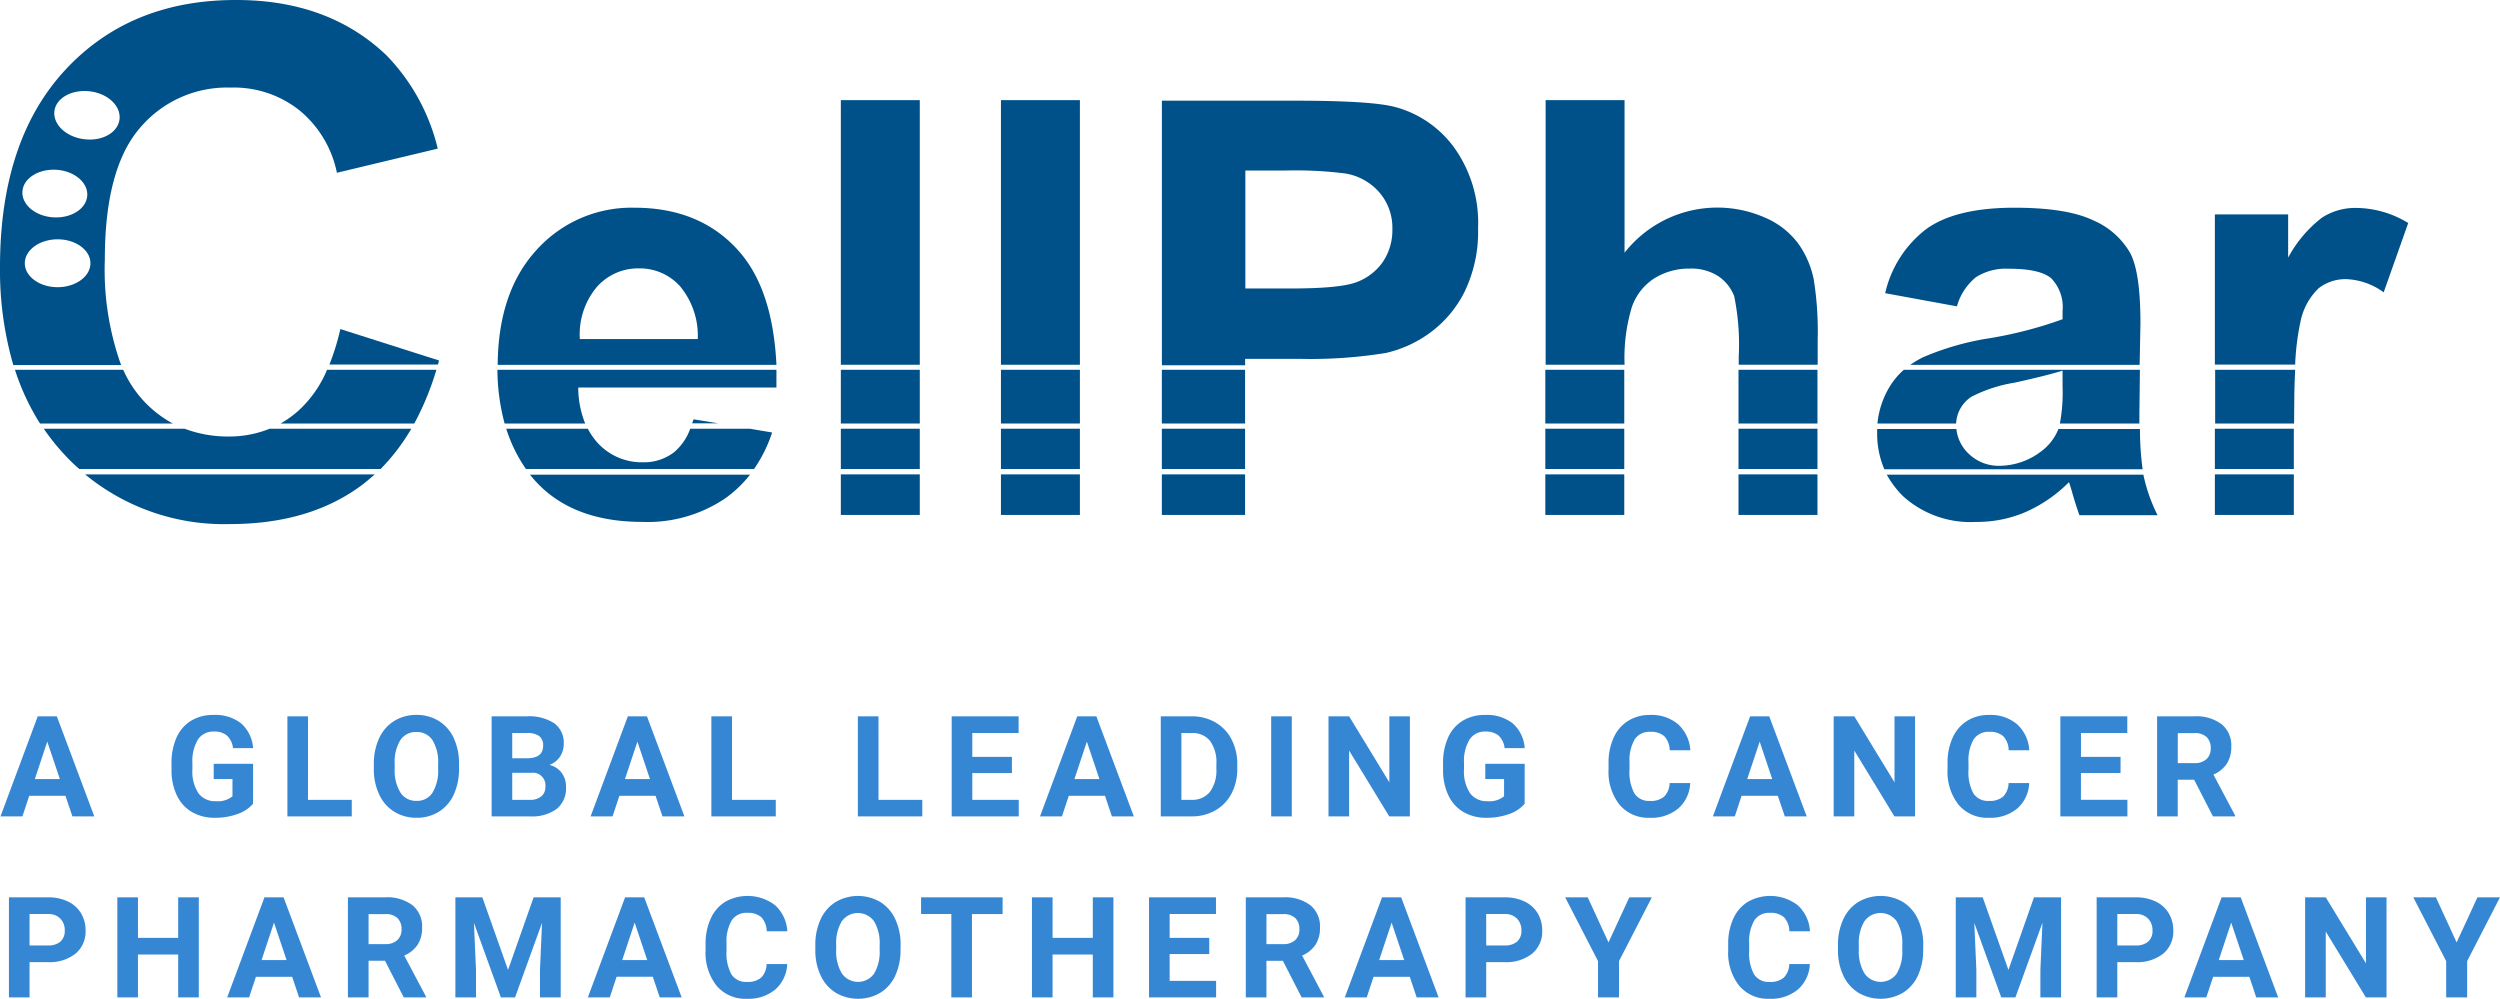 <svg xmlns="http://www.w3.org/2000/svg" width="248.623" height="99.328" viewBox="0 0 248.623 99.328">
  <g id="logo" transform="translate(-92 -28.809)">
    <path id="text" d="M6.508-2.051h-3.6L2.229,0H.048L3.753-9.953h1.9L9.379,0H7.2ZM3.466-3.712H5.954L4.7-7.437Zm21.7,2.454A3.56,3.56,0,0,1,23.6-.229a6.556,6.556,0,0,1-2.242.366A4.442,4.442,0,0,1,19.1-.427a3.762,3.762,0,0,1-1.5-1.637,5.762,5.762,0,0,1-.543-2.522v-.677a6.119,6.119,0,0,1,.5-2.581A3.717,3.717,0,0,1,19-9.512a4.174,4.174,0,0,1,2.218-.578,4.157,4.157,0,0,1,2.769.844A3.608,3.608,0,0,1,25.17-6.788h-2a1.985,1.985,0,0,0-.6-1.251,1.932,1.932,0,0,0-1.289-.4,1.818,1.818,0,0,0-1.593.786,4.134,4.134,0,0,0-.554,2.338v.636a3.935,3.935,0,0,0,.595,2.365,2.037,2.037,0,0,0,1.743.8A2.275,2.275,0,0,0,23.119-2V-3.719H21.253V-5.229H25.17Zm5.462-.39h4.354V0H28.581V-9.953h2.051Zm15.019-3.1a6.008,6.008,0,0,1-.52,2.577A3.913,3.913,0,0,1,43.644-.465a4.113,4.113,0,0,1-2.218.6,4.141,4.141,0,0,1-2.208-.595,3.951,3.951,0,0,1-1.5-1.7,5.837,5.837,0,0,1-.54-2.54v-.492a5.977,5.977,0,0,1,.53-2.587,3.945,3.945,0,0,1,1.5-1.716,4.118,4.118,0,0,1,2.211-.6,4.118,4.118,0,0,1,2.211.6,3.945,3.945,0,0,1,1.5,1.716A5.96,5.96,0,0,1,45.65-5.2ZM43.572-5.2a4.188,4.188,0,0,0-.561-2.379,1.827,1.827,0,0,0-1.6-.813,1.827,1.827,0,0,0-1.593.8,4.141,4.141,0,0,0-.567,2.355v.485a4.241,4.241,0,0,0,.561,2.365,1.822,1.822,0,0,0,1.613.841,1.806,1.806,0,0,0,1.586-.81,4.216,4.216,0,0,0,.561-2.362ZM48.891,0V-9.953h3.486a4.578,4.578,0,0,1,2.748.694,2.373,2.373,0,0,1,.937,2.034,2.249,2.249,0,0,1-.376,1.289,2.172,2.172,0,0,1-1.046.817,2.1,2.1,0,0,1,1.207.772,2.284,2.284,0,0,1,.441,1.422,2.627,2.627,0,0,1-.916,2.174A4.124,4.124,0,0,1,52.76,0Zm2.051-4.334v2.687H52.7a1.7,1.7,0,0,0,1.131-.345,1.184,1.184,0,0,0,.407-.954,1.25,1.25,0,0,0-1.415-1.388Zm0-1.449h1.518q1.552-.027,1.552-1.237a1.143,1.143,0,0,0-.393-.974,2.067,2.067,0,0,0-1.241-.3H50.941ZM65.194-2.051H61.6L60.915,0H58.734l3.705-9.953h1.9L68.065,0H65.885ZM62.152-3.712h2.488L63.39-7.437ZM72.8-1.647H77.15V0H70.745V-9.953H72.8Zm14.567,0h4.354V0H85.313V-9.953h2.051Zm13.269-2.666H96.694v2.666h4.621V0H94.644V-9.953H101.3v1.661H96.694V-5.92h3.938Zm9.256,2.263h-3.6L105.608,0h-2.181l3.705-9.953h1.9L112.759,0h-2.181Zm-3.042-1.661h2.488l-1.251-3.726ZM115.438,0V-9.953H118.5a4.651,4.651,0,0,1,2.348.591,4.123,4.123,0,0,1,1.617,1.682,5.187,5.187,0,0,1,.581,2.478v.458a5.2,5.2,0,0,1-.571,2.468A4.088,4.088,0,0,1,120.866-.6a4.686,4.686,0,0,1-2.345.6Zm2.051-8.292v6.645h.991a2.227,2.227,0,0,0,1.839-.786,3.552,3.552,0,0,0,.649-2.249v-.526a3.609,3.609,0,0,0-.629-2.3,2.219,2.219,0,0,0-1.839-.783ZM128.468,0h-2.051V-9.953h2.051Zm11.744,0h-2.051l-3.992-6.549V0h-2.051V-9.953h2.051l4,6.563V-9.953h2.044Zm11.416-1.258a3.56,3.56,0,0,1-1.565,1.029,6.556,6.556,0,0,1-2.242.366,4.442,4.442,0,0,1-2.266-.564,3.762,3.762,0,0,1-1.5-1.637,5.762,5.762,0,0,1-.543-2.522v-.677a6.119,6.119,0,0,1,.5-2.581,3.717,3.717,0,0,1,1.449-1.668,4.174,4.174,0,0,1,2.218-.578,4.157,4.157,0,0,1,2.769.844,3.608,3.608,0,0,1,1.183,2.458h-2a1.984,1.984,0,0,0-.6-1.251,1.932,1.932,0,0,0-1.289-.4,1.818,1.818,0,0,0-1.593.786,4.134,4.134,0,0,0-.554,2.338v.636a3.935,3.935,0,0,0,.595,2.365,2.037,2.037,0,0,0,1.743.8A2.275,2.275,0,0,0,149.577-2V-3.719h-1.866V-5.229h3.917Zm16.461-2.058A3.522,3.522,0,0,1,166.9-.786a4.165,4.165,0,0,1-2.82.923,3.745,3.745,0,0,1-3.011-1.289,5.284,5.284,0,0,1-1.1-3.538V-5.3a5.966,5.966,0,0,1,.506-2.529,3.791,3.791,0,0,1,1.446-1.678,4.05,4.05,0,0,1,2.184-.584,4.058,4.058,0,0,1,2.775.923A3.785,3.785,0,0,1,168.1-6.576h-2.051a2.079,2.079,0,0,0-.537-1.4,1.987,1.987,0,0,0-1.4-.434,1.742,1.742,0,0,0-1.535.735,4.118,4.118,0,0,0-.523,2.28v.752a4.408,4.408,0,0,0,.489,2.358,1.71,1.71,0,0,0,1.542.745,2.025,2.025,0,0,0,1.418-.434,1.961,1.961,0,0,0,.537-1.343ZM176.8-2.051h-3.6L172.525,0h-2.181l3.705-9.953h1.9L179.676,0H177.5Zm-3.042-1.661h2.488L175-7.437ZM190.449,0H188.4l-3.992-6.549V0h-2.051V-9.953h2.051l4,6.563V-9.953h2.044ZM201.8-3.315a3.522,3.522,0,0,1-1.186,2.529,4.165,4.165,0,0,1-2.82.923,3.745,3.745,0,0,1-3.011-1.289,5.284,5.284,0,0,1-1.1-3.538V-5.3a5.966,5.966,0,0,1,.506-2.529,3.791,3.791,0,0,1,1.446-1.678,4.05,4.05,0,0,1,2.184-.584,4.058,4.058,0,0,1,2.775.923,3.785,3.785,0,0,1,1.217,2.591h-2.051a2.079,2.079,0,0,0-.537-1.4,1.987,1.987,0,0,0-1.4-.434,1.742,1.742,0,0,0-1.535.735,4.118,4.118,0,0,0-.523,2.28v.752a4.408,4.408,0,0,0,.489,2.358,1.71,1.71,0,0,0,1.542.745,2.025,2.025,0,0,0,1.418-.434,1.961,1.961,0,0,0,.537-1.343Zm9.085-1h-3.937v2.666h4.621V0H204.9V-9.953h6.658v1.661h-4.607V-5.92h3.938Zm7.321.67h-1.634V0h-2.051V-9.953h3.7a4.181,4.181,0,0,1,2.721.786,2.713,2.713,0,0,1,.957,2.222,3.062,3.062,0,0,1-.441,1.7,3.007,3.007,0,0,1-1.336,1.083L222.277-.1V0h-2.2ZM216.576-5.3h1.654a1.694,1.694,0,0,0,1.2-.393,1.4,1.4,0,0,0,.424-1.083,1.5,1.5,0,0,0-.4-1.107,1.662,1.662,0,0,0-1.227-.4h-1.647ZM2.939,14.493V18H.889V8.047H4.771a4.492,4.492,0,0,1,1.972.41A3.022,3.022,0,0,1,8.053,9.623a3.25,3.25,0,0,1,.458,1.719,2.858,2.858,0,0,1-1,2.307,4.171,4.171,0,0,1-2.772.844Zm0-1.661H4.771a1.8,1.8,0,0,0,1.241-.383,1.392,1.392,0,0,0,.427-1.094,1.642,1.642,0,0,0-.431-1.183,1.609,1.609,0,0,0-1.189-.465H2.939ZM19.77,18H17.719V13.734h-4V18H11.669V8.047H13.72V12.08h4V8.047H19.77Zm9.283-2.051h-3.6L24.773,18H22.593L26.3,8.047h1.9L31.924,18H29.743Zm-3.042-1.661H28.5l-1.251-3.726Zm12.277.068H36.654V18H34.6V8.047h3.7a4.181,4.181,0,0,1,2.721.786,2.713,2.713,0,0,1,.957,2.222,3.062,3.062,0,0,1-.441,1.7A3.007,3.007,0,0,1,40.2,13.837L42.355,17.9V18h-2.2ZM36.654,12.7h1.654a1.694,1.694,0,0,0,1.2-.393,1.4,1.4,0,0,0,.424-1.083,1.5,1.5,0,0,0-.4-1.107,1.662,1.662,0,0,0-1.227-.4H36.654ZM47.968,8.047l2.557,7.219,2.543-7.219h2.693V18H53.7V15.279l.205-4.7L51.222,18H49.813l-2.68-7.41.205,4.689V18H45.288V8.047Zm16.953,7.9h-3.6L60.642,18H58.461l3.705-9.953h1.9L67.792,18H65.611Zm-3.042-1.661h2.488l-1.251-3.726Zm16.406.4A3.522,3.522,0,0,1,77.1,17.214a4.165,4.165,0,0,1-2.82.923,3.745,3.745,0,0,1-3.011-1.289,5.284,5.284,0,0,1-1.1-3.538V12.7a5.966,5.966,0,0,1,.506-2.529,3.791,3.791,0,0,1,1.446-1.678,4.518,4.518,0,0,1,4.959.338A3.785,3.785,0,0,1,78.3,11.424H76.248a2.079,2.079,0,0,0-.537-1.4,1.987,1.987,0,0,0-1.4-.434,1.742,1.742,0,0,0-1.535.735,4.118,4.118,0,0,0-.523,2.28v.752a4.408,4.408,0,0,0,.489,2.358,1.71,1.71,0,0,0,1.542.745,2.025,2.025,0,0,0,1.418-.434,1.961,1.961,0,0,0,.537-1.343Zm11.272-1.436a6.008,6.008,0,0,1-.52,2.577,3.913,3.913,0,0,1-1.487,1.709,4.393,4.393,0,0,1-4.426.007,3.951,3.951,0,0,1-1.5-1.7,5.836,5.836,0,0,1-.54-2.54v-.492a5.977,5.977,0,0,1,.53-2.587,3.945,3.945,0,0,1,1.5-1.716,4.387,4.387,0,0,1,4.423,0,3.945,3.945,0,0,1,1.5,1.716,5.96,5.96,0,0,1,.53,2.581ZM87.479,12.8a4.188,4.188,0,0,0-.561-2.379,1.98,1.98,0,0,0-3.192-.01,4.141,4.141,0,0,0-.567,2.355v.485a4.241,4.241,0,0,0,.561,2.365,1.963,1.963,0,0,0,3.2.031,4.216,4.216,0,0,0,.561-2.362Zm12.229-3.09H96.66V18H94.609V9.708H91.6V8.047h8.107ZM110.729,18h-2.051V13.734h-4V18h-2.051V8.047h2.051V12.08h4V8.047h2.051Zm9.529-4.313H116.32v2.666h4.621V18H114.27V8.047h6.658V9.708H116.32V12.08h3.938Zm7.321.67h-1.634V18h-2.051V8.047h3.7a4.181,4.181,0,0,1,2.721.786,2.713,2.713,0,0,1,.957,2.222,3.062,3.062,0,0,1-.441,1.7,3.007,3.007,0,0,1-1.336,1.083l2.153,4.067V18h-2.2ZM125.945,12.7H127.6a1.694,1.694,0,0,0,1.2-.393,1.4,1.4,0,0,0,.424-1.083,1.5,1.5,0,0,0-.4-1.107,1.662,1.662,0,0,0-1.227-.4h-1.647ZM140.2,15.949h-3.6L135.919,18h-2.181l3.705-9.953h1.9L143.069,18h-2.181Zm-3.042-1.661h2.488l-1.251-3.726Zm10.644.205V18h-2.051V8.047h3.883a4.492,4.492,0,0,1,1.972.41,3.022,3.022,0,0,1,1.309,1.166,3.25,3.25,0,0,1,.458,1.719,2.858,2.858,0,0,1-1,2.307,4.171,4.171,0,0,1-2.772.844Zm0-1.661h1.832a1.8,1.8,0,0,0,1.241-.383,1.392,1.392,0,0,0,.427-1.094,1.642,1.642,0,0,0-.431-1.183,1.609,1.609,0,0,0-1.189-.465H147.8Zm12.161-.3,2.071-4.484h2.242l-3.268,6.344V18h-2.085V14.391l-3.268-6.344H157.9Zm20.022,2.153a3.522,3.522,0,0,1-1.186,2.529,4.165,4.165,0,0,1-2.82.923,3.745,3.745,0,0,1-3.011-1.289,5.284,5.284,0,0,1-1.1-3.538V12.7a5.966,5.966,0,0,1,.506-2.529,3.791,3.791,0,0,1,1.446-1.678,4.518,4.518,0,0,1,4.959.338A3.785,3.785,0,0,1,180,11.424h-2.051a2.079,2.079,0,0,0-.537-1.4,1.987,1.987,0,0,0-1.4-.434,1.742,1.742,0,0,0-1.535.735,4.118,4.118,0,0,0-.523,2.28v.752a4.408,4.408,0,0,0,.489,2.358,1.71,1.71,0,0,0,1.542.745,2.025,2.025,0,0,0,1.418-.434,1.961,1.961,0,0,0,.537-1.343Zm11.272-1.436a6.008,6.008,0,0,1-.52,2.577,3.913,3.913,0,0,1-1.487,1.709,4.393,4.393,0,0,1-4.426.007,3.951,3.951,0,0,1-1.5-1.7,5.837,5.837,0,0,1-.54-2.54v-.492a5.977,5.977,0,0,1,.53-2.587,3.945,3.945,0,0,1,1.5-1.716,4.387,4.387,0,0,1,4.423,0,3.945,3.945,0,0,1,1.5,1.716,5.96,5.96,0,0,1,.53,2.581Zm-2.078-.451a4.188,4.188,0,0,0-.561-2.379,1.98,1.98,0,0,0-3.192-.01,4.141,4.141,0,0,0-.567,2.355v.485a4.241,4.241,0,0,0,.561,2.365,1.963,1.963,0,0,0,3.2.031,4.216,4.216,0,0,0,.561-2.362Zm8-4.751,2.557,7.219,2.543-7.219h2.693V18h-2.058V15.279l.205-4.7L200.43,18h-1.408l-2.68-7.41.205,4.689V18H194.5V8.047Zm13.385,6.446V18H208.51V8.047h3.883a4.492,4.492,0,0,1,1.972.41,3.022,3.022,0,0,1,1.309,1.166,3.25,3.25,0,0,1,.458,1.719,2.858,2.858,0,0,1-1,2.307,4.171,4.171,0,0,1-2.772.844Zm0-1.661h1.832a1.8,1.8,0,0,0,1.241-.383,1.392,1.392,0,0,0,.427-1.094,1.642,1.642,0,0,0-.431-1.183,1.609,1.609,0,0,0-1.189-.465h-1.88Zm13.132,3.117h-3.6L219.413,18h-2.181l3.705-9.953h1.9L226.563,18h-2.181Zm-3.042-1.661h2.488l-1.251-3.726ZM237.337,18h-2.051l-3.992-6.549V18h-2.051V8.047h2.051l4,6.563V8.047h2.044Zm6.973-5.469,2.071-4.484h2.242l-3.268,6.344V18h-2.085V14.391L240,8.047h2.249Z" transform="translate(92 110)" fill="#3587d4"/>
    <g id="logo-main" transform="translate(92 28.809)">
      <path id="Path_4651" data-name="Path 4651" d="M213.92,159.9H208a5.462,5.462,0,0,1-1.592,2.324,4.873,4.873,0,0,1-3.1,1.015,5.939,5.939,0,0,1-4.536-1.95,6.429,6.429,0,0,1-.955-1.389H189.7a14.8,14.8,0,0,0,1.963,4.008h22.681a14.057,14.057,0,0,0,1.8-3.633Z" transform="translate(-139.356 -117.265)" fill="#005189"/>
      <path id="Path_4652" data-name="Path 4652" d="M195.128,143.243a9.654,9.654,0,0,1-.69-3.58h19.71V137.9H186.4a20.972,20.972,0,0,0,.716,5.343Z" transform="translate(-136.932 -101.125)" fill="#005189"/>
      <path id="Path_4653" data-name="Path 4653" d="M259.533,156.4c-.053.134-.08.267-.133.4h2.573Z" transform="translate(-190.562 -114.7)" fill="#005189"/>
      <path id="Path_4654" data-name="Path 4654" d="M210.561,81.908c-2.547-2.939-6.048-4.408-10.452-4.408a12.7,12.7,0,0,0-9.762,4.221c-2.52,2.752-3.82,6.572-3.847,11.408h27.722Q213.864,85.715,210.561,81.908Zm-15.89,8.656a7.315,7.315,0,0,1,1.645-5.13,5.463,5.463,0,0,1,4.245-1.9,5.371,5.371,0,0,1,4.085,1.79,7.7,7.7,0,0,1,1.751,5.236Z" transform="translate(-137.005 -56.843)" fill="#005189"/>
      <path id="Path_4655" data-name="Path 4655" d="M209.768,181.7a13.778,13.778,0,0,0,8.144-2.271A11.731,11.731,0,0,0,220.486,177H198.6C201.067,180.126,204.808,181.7,209.768,181.7Z" transform="translate(-145.895 -129.797)" fill="#005189"/>
      <path id="Path_5384" data-name="Path 5384" d="M0,0H7.852V26.316H0Z" transform="translate(83.62 9.959)" fill="#005189"/>
      <path id="Path_5383" data-name="Path 5383" d="M0,0H7.852V4.008H0Z" transform="translate(83.62 42.635)" fill="#005189"/>
      <path id="Path_5382" data-name="Path 5382" d="M0,0H7.852V5.343H0Z" transform="translate(83.62 36.775)" fill="#005189"/>
      <path id="Path_5381" data-name="Path 5381" d="M0,0H7.852V4.034H0Z" transform="translate(83.62 47.177)" fill="#005189"/>
      <path id="Path_5380" data-name="Path 5380" d="M0,0H7.852V4.008H0Z" transform="translate(99.543 42.635)" fill="#005189"/>
      <path id="Path_5379" data-name="Path 5379" d="M0,0H7.852V26.316H0Z" transform="translate(99.543 9.959)" fill="#005189"/>
      <path id="Path_5378" data-name="Path 5378" d="M0,0H7.852V5.343H0Z" transform="translate(99.543 36.775)" fill="#005189"/>
      <path id="Path_5377" data-name="Path 5377" d="M0,0H7.852V4.034H0Z" transform="translate(99.543 47.177)" fill="#005189"/>
      <path id="Path_4656" data-name="Path 4656" d="M443.677,63.275h5.412a46.679,46.679,0,0,0,8.6-.588,11.885,11.885,0,0,0,4.3-1.95,11.326,11.326,0,0,0,3.475-4.061,13.673,13.673,0,0,0,1.379-6.385,12.861,12.861,0,0,0-2.387-8.042,10.679,10.679,0,0,0-5.916-4.034c-1.539-.4-4.8-.614-9.842-.614H435.4V63.916h8.277Zm0-18.728h4.006a39.557,39.557,0,0,1,5.969.294,5.728,5.728,0,0,1,3.342,1.843A5.389,5.389,0,0,1,458.32,50.4a5.621,5.621,0,0,1-.928,3.206,5.515,5.515,0,0,1-2.6,2.03c-1.088.427-3.289.641-6.552.641H443.7V44.546Z" transform="translate(-319.85 -27.588)" fill="#005189"/>
      <path id="Path_5376" data-name="Path 5376" d="M0,0H8.277V4.008H0Z" transform="translate(115.545 42.635)" fill="#005189"/>
      <path id="Path_5375" data-name="Path 5375" d="M0,0H8.277V4.034H0Z" transform="translate(115.545 47.177)" fill="#005189"/>
      <path id="Path_5374" data-name="Path 5374" d="M0,0H8.277V5.343H0Z" transform="translate(115.545 36.775)" fill="#005189"/>
      <path id="Path_5373" data-name="Path 5373" d="M0,0H7.852V4.008H0Z" transform="translate(153.68 42.635)" fill="#005189"/>
      <path id="Path_5372" data-name="Path 5372" d="M0,0H7.852V4.008H0Z" transform="translate(172.893 42.635)" fill="#005189"/>
      <path id="Path_5371" data-name="Path 5371" d="M0,0H7.852V5.343H0Z" transform="translate(172.893 36.775)" fill="#005189"/>
      <path id="Path_5370" data-name="Path 5370" d="M0,0H7.852V4.034H0Z" transform="translate(172.893 47.177)" fill="#005189"/>
      <path id="Path_5369" data-name="Path 5369" d="M0,0H7.852V4.034H0Z" transform="translate(153.68 47.177)" fill="#005189"/>
      <path id="Path_4657" data-name="Path 4657" d="M587.052,63.716A17.492,17.492,0,0,1,587.769,58a5.512,5.512,0,0,1,2.255-2.885,6.511,6.511,0,0,1,3.5-.962,4.941,4.941,0,0,1,2.838.748,4.2,4.2,0,0,1,1.592,2,23.911,23.911,0,0,1,.451,5.985v.828h7.852V61.151a32.17,32.17,0,0,0-.4-5.958,9.36,9.36,0,0,0-1.512-3.5,8.041,8.041,0,0,0-3.289-2.592,11.735,11.735,0,0,0-14.007,3.473V37.4H579.2V63.716Z" transform="translate(-425.489 -27.441)" fill="#005189"/>
      <path id="Path_5368" data-name="Path 5368" d="M0,0H7.852V5.343H0Z" transform="translate(153.68 36.775)" fill="#005189"/>
      <path id="Path_4658" data-name="Path 4658" d="M721.439,159.9a5.118,5.118,0,0,1-1.751,2.271,6.875,6.875,0,0,1-4.059,1.416,4.286,4.286,0,0,1-3.13-1.2,3.962,3.962,0,0,1-1.22-2.458H703.4v.4a8.931,8.931,0,0,0,.716,3.607H729.8a29.721,29.721,0,0,1-.265-4.007h-8.091Z" transform="translate(-516.718 -117.265)" fill="#005189"/>
      <path id="Path_4659" data-name="Path 4659" d="M708.671,179.191a10.011,10.011,0,0,0,7.242,2.511,12.213,12.213,0,0,0,4.908-.989,14.128,14.128,0,0,0,4.3-2.966c.053.16.159.454.292.935.292,1.042.557,1.817.743,2.351h7.773a16.55,16.55,0,0,1-1.406-4.008V177H707A9.232,9.232,0,0,0,708.671,179.191Z" transform="translate(-519.362 -129.797)" fill="#005189"/>
      <path id="Path_4660" data-name="Path 4660" d="M731.787,89.015c0-3.446-.345-5.8-1.061-7.08a7.749,7.749,0,0,0-3.634-3.179c-1.724-.828-4.324-1.256-7.826-1.256-3.873,0-6.765.695-8.728,2.084A11.131,11.131,0,0,0,706.4,86l7.136,1.309a5.681,5.681,0,0,1,1.91-2.912,5.577,5.577,0,0,1,3.263-.828q3.1,0,4.218.962a4.127,4.127,0,0,1,1.114,3.259v.8a40.77,40.77,0,0,1-7.64,1.95,27.251,27.251,0,0,0-6.261,1.843,9.662,9.662,0,0,0-1.247.748h22.814Z" transform="translate(-518.921 -56.843)" fill="#005189"/>
      <path id="Path_4661" data-name="Path 4661" d="M704.667,139.663a8.638,8.638,0,0,0-1.167,3.58h7.826a3.348,3.348,0,0,1,1.539-2.672,14.408,14.408,0,0,1,4.271-1.389q3.263-.721,4.775-1.2v1.576a16.987,16.987,0,0,1-.265,3.687h7.905v-.721l.053-4.622H706.126A7.165,7.165,0,0,0,704.667,139.663Z" transform="translate(-516.791 -101.125)" fill="#005189"/>
      <path id="Path_5367" data-name="Path 5367" d="M0,0H7.852V4.008H0Z" transform="translate(220.267 42.635)" fill="#005189"/>
      <path id="Path_4662" data-name="Path 4662" d="M838.058,137.9H830.1v5.343h7.852v-.134C837.952,141.106,837.979,139.369,838.058,137.9Z" transform="translate(-609.806 -101.125)" fill="#005189"/>
      <path id="Path_4663" data-name="Path 4663" d="M838.516,88.9a6.322,6.322,0,0,1,1.8-3.313,4.314,4.314,0,0,1,2.785-.908,6.731,6.731,0,0,1,3.687,1.309l2.441-6.893a10.05,10.05,0,0,0-5.173-1.5,6.089,6.089,0,0,0-3.4.962,12.428,12.428,0,0,0-3.369,3.981v-4.3H830V93.176h7.985A24.873,24.873,0,0,1,838.516,88.9Z" transform="translate(-609.733 -56.916)" fill="#005189"/>
      <path id="Path_5366" data-name="Path 5366" d="M0,0H7.852V4.034H0Z" transform="translate(220.267 47.177)" fill="#005189"/>
      <path id="Path_4664" data-name="Path 4664" d="M106.977,141.961a10.367,10.367,0,0,1-1.777,1.282h13.291a28.014,28.014,0,0,0,2.2-5.343H109.816A11.407,11.407,0,0,1,106.977,141.961Z" transform="translate(-77.292 -101.125)" fill="#005189"/>
      <path id="Path_4665" data-name="Path 4665" d="M46.278,181.843q8.078,0,13.317-4.008c.371-.294.743-.614,1.114-.935H31.9A21.728,21.728,0,0,0,46.278,181.843Z" transform="translate(-23.438 -129.723)" fill="#005189"/>
      <path id="Path_4666" data-name="Path 4666" d="M17.962,140.492A11.231,11.231,0,0,1,16.37,137.9H5.6a23.446,23.446,0,0,0,2.494,5.343H21.3A11.248,11.248,0,0,1,17.962,140.492Z" transform="translate(-4.114 -101.125)" fill="#005189"/>
      <path id="Path_4667" data-name="Path 4667" d="M10.426,25.808q0-9.017,3.475-13.064A11.335,11.335,0,0,1,22.947,8.71a10.48,10.48,0,0,1,6.844,2.271,10.816,10.816,0,0,1,3.714,6.2l10.028-2.4a19.994,19.994,0,0,0-5.12-9.3Q32.643-.013,23.451,0c-7,0-12.68,2.324-16.978,6.973S0,18.141,0,26.556a33.71,33.71,0,0,0,1.326,9.752H12.044A28.1,28.1,0,0,1,10.426,25.808ZM5.6,16.885c1.777.107,3.157,1.256,3.077,2.565s-1.592,2.271-3.369,2.164-3.157-1.256-3.077-2.565S3.82,16.778,5.6,16.885ZM5.73,28.56c-1.8,0-3.263-1.069-3.263-2.378S3.926,23.8,5.73,23.8s3.263,1.069,3.263,2.378S7.534,28.56,5.73,28.56ZM8.356,13.839c-1.777-.214-3.1-1.469-2.945-2.779S7.136,8.87,8.94,9.084s3.1,1.469,2.945,2.779C11.725,13.2,10.134,14.08,8.356,13.839Z" transform="translate(0)" fill="#005189"/>
      <path id="Path_4668" data-name="Path 4668" d="M52.956,159.9H38.869a10.705,10.705,0,0,1-4.085.775,12.154,12.154,0,0,1-4.377-.775H16.4a22.038,22.038,0,0,0,2.1,2.618,17.64,17.64,0,0,0,1.433,1.389H49.9A20.367,20.367,0,0,0,52.956,159.9Z" transform="translate(-12.049 -117.265)" fill="#005189"/>
      <path id="Path_4669" data-name="Path 4669" d="M134.4,125.826l-9.815-3.126a22.976,22.976,0,0,1-1.088,3.527h10.8C134.323,126.093,134.377,125.959,134.4,125.826Z" transform="translate(-90.738 -89.976)" fill="#005189"/>
    </g>
  </g>
</svg>
